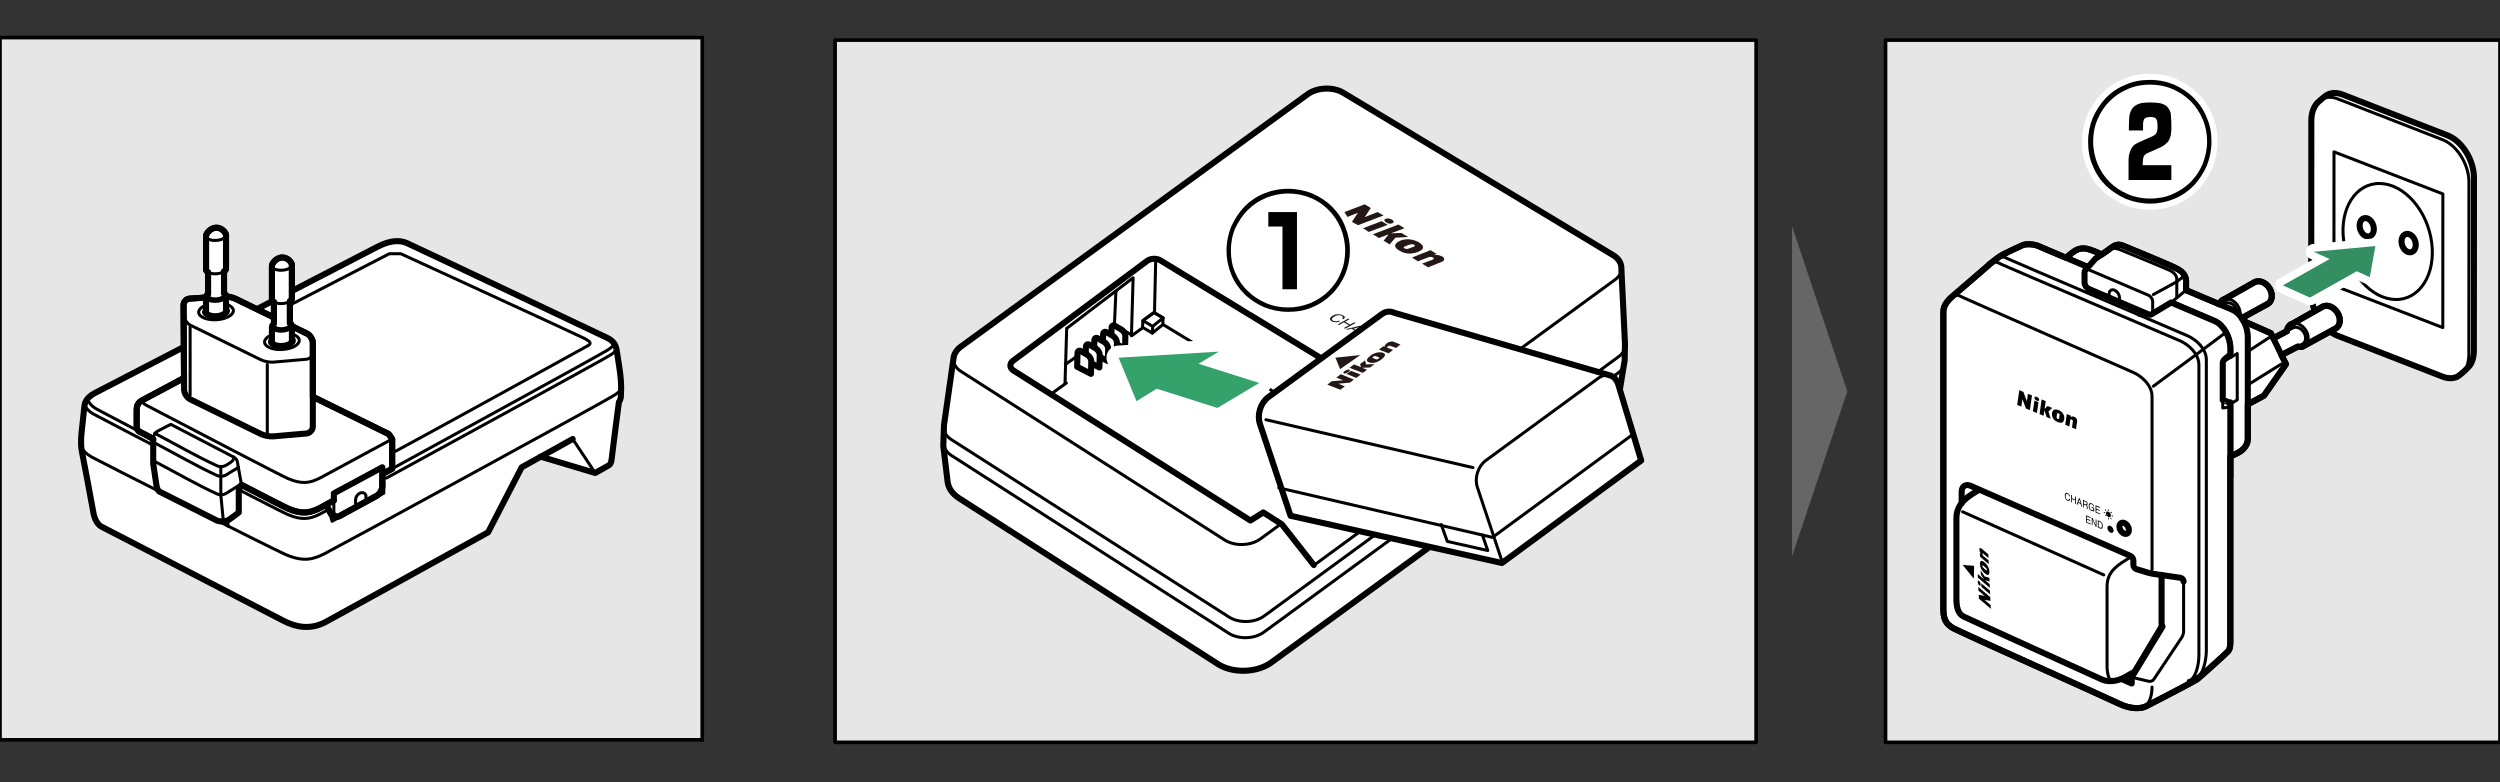 <?xml version="1.0" encoding="utf-8"?>
<!-- Generator: Adobe Illustrator 16.0.3, SVG Export Plug-In . SVG Version: 6.00 Build 0)  -->
<!DOCTYPE svg PUBLIC "-//W3C//DTD SVG 1.1//EN" "http://www.w3.org/Graphics/SVG/1.1/DTD/svg11.dtd">
<svg version="1.1" id="レイヤー_2" xmlns="http://www.w3.org/2000/svg" xmlns:xlink="http://www.w3.org/1999/xlink" x="0px"
	 y="0px" width="741.557px" height="232.1px" viewBox="-99.329 0 741.557 232.1" enable-background="new -99.329 0 741.557 232.1"
	 xml:space="preserve">
<rect x="-99.329" y="0" width="741.557" height="232.1" fill="#333333" stroke="none"/>
<g id="レイヤー_11">
	<g id="Gray-back_2_">
	</g>
	<g id="Line_1_">
	</g>
	<g id="Frame_2_">
	</g>
	<g id="arrow_1_">
		<polygon fill="#666666" points="432.228,67.1 448.629,116.1 432.228,165 		"/>
	</g>
</g>
<g id="レイヤー_10">
	<g id="Gray-back_1_">
	</g>
	<g id="Line">
	</g>
	<g id="Frame_1_">
	</g>
	<g>
		<rect x="148.379" y="11.9" fill="#E6E6E6" width="273.201" height="208.301"/>
		
			<rect x="148.379" y="11.9" fill="none" stroke="#000000" stroke-width="1.08" stroke-linecap="round" stroke-linejoin="round" width="273.201" height="208.301"/>
		<path fill="#FFFFFF" d="M371.78,123.3l-13.201,9.7c0,0,0,4.5-0.799,5.1l-80,58.4c-4.301,3.1-11.401,3.3-15.8,0.5l-76.801-49.2
			c-2-1.3-3.1-2.9-3.399-4.7l-1.3-10.8l0.199-6.2l2.9-20.3c0.2-1,0.9-2.1,2-2.9L288.479,28c2.801-2.101,7.6-2.3,10.6-0.5
			l80.101,48.2c1.5,0.899,2.301,2.199,2.4,3.399l1.1,22.9l-0.1,4.899l-1.9,11.601c-0.199,1.7-1.199,3.3-3,4.7l-1.301,1
			c0,0-0.299,0-1.699-0.301L371.78,123.3"/>
		<path fill="none" stroke="#000000" stroke-width="1.8" stroke-linecap="round" stroke-linejoin="round" d="M371.78,123.3
			l-13.201,9.7c0,0,0,4.5-0.799,5.1l-80,58.4c-4.301,3.1-11.401,3.3-15.8,0.5l-76.801-49.2c-2-1.3-3.1-2.9-3.399-4.7l-1.3-10.8
			l0.199-6.2l2.9-20.3c0.2-1,0.9-2.1,2-2.9L288.479,28c2.801-2.101,7.6-2.3,10.6-0.5l80.101,48.2c1.5,0.899,2.301,2.199,2.4,3.399
			l1.1,22.9l-0.1,4.899l-1.9,11.601c-0.199,1.7-1.199,3.3-3,4.7l-1.301,1c0,0-0.299,0-1.699-0.301L371.78,123.3z"/>
		<path fill="none" stroke="#000000" stroke-width="0.9" stroke-linecap="round" stroke-linejoin="round" d="M319.28,127.1
			L379.679,83c1.4-1,2.1-2.4,2-3.601"/>
		
			<line fill="none" stroke="#000000" stroke-width="0.9" stroke-linecap="round" stroke-linejoin="round" x1="311.678" y1="152.1" x2="290.38" y2="167.7"/>
		<path fill="none" stroke="#000000" stroke-width="0.9" stroke-linecap="round" stroke-linejoin="round" d="M183.579,105.9
			c-0.3,1.601,0.4,3.2,2.2,4.301l78.2,50c3,1.899,7.699,1.699,10.5-0.301l6-4.399"/>
		<path fill="none" stroke="#000000" stroke-width="1.8" stroke-linecap="round" stroke-linejoin="round" d="M302.579,145.4l10.9-22
			l3.9-2l-72.4-44.1c-1.2-0.8-3.101-0.7-4.2,0.2L201.179,107c-1.1,0.8-1.1,2.1,0.101,2.899l70.3,44.5l3.8-2.399l5.5,3.5l9.5,12.1"/>
		
			<line fill="none" stroke="#000000" stroke-width="0.9" stroke-linecap="round" stroke-linejoin="round" x1="216.98" y1="113.6" x2="212.28" y2="117"/>
		
			<line fill="none" stroke="#000000" stroke-width="0.9" stroke-linecap="round" stroke-linejoin="round" x1="232.379" y1="97" x2="216.679" y2="108.1"/>
		<polyline fill="none" stroke="#000000" stroke-width="0.9" stroke-linecap="round" stroke-linejoin="round" points="308.28,134.3 
			243.079,94.7 236.48,99.5 		"/>
		
			<line fill="none" stroke="#000000" stroke-width="0.9" stroke-linecap="round" stroke-linejoin="round" x1="236.379" y1="99.4" x2="232.379" y2="97"/>
		<polyline fill="none" stroke="#000000" stroke-width="0.9" stroke-linecap="round" stroke-linejoin="round" points="313.88,123.7 
			319.38,127.3 311.678,151.4 		"/>
		<path fill="none" stroke="#000000" stroke-width="0.9" stroke-linecap="round" stroke-linejoin="round" d="M371.78,123.3
			l4.499-3.3c0,0,0.5,1.2,0.4,1.899c-0.1,0.7,0.6,2.4-0.301,2.5"/>
		<path fill="none" stroke="#000000" stroke-width="0.9" stroke-linecap="round" stroke-linejoin="round" d="M382.679,107
			c0.1,1.3-0.6,2.6-2,3.6l-105.101,76.9c-2.799,2.1-7.599,2.2-10.5,0.3l-82.2-52.7c-1.5-1-2.2-2.2-2.3-3.5"/>
		<path fill="none" stroke="#000000" stroke-width="0.9" stroke-linecap="round" stroke-linejoin="round" d="M382.779,102.2
			c0.1,1.3-0.6,2.6-2,3.6l-105.101,76.9c-2.799,2.1-7.599,2.199-10.5,0.3l-82.3-52.601c-1.3-0.8-2.1-2-2.2-3.1"/>
		<path fill="none" stroke="#000000" stroke-width="0.9" stroke-linecap="round" stroke-linejoin="round" d="M311.579,151.4
			c0,0-6.9-3.8-7.799-4.399c-0.9-0.601-1.201-1.7-0.9-2.4"/>
		<path fill="none" stroke="#000000" stroke-width="0.9" stroke-linecap="round" stroke-linejoin="round" d="M323.88,112.6
			c0,1.101-1.4,1.9-3.1,1.8c-1.701,0-3-0.899-3-2c0-1.1,1.398-1.899,3.1-1.8C322.579,110.7,323.88,111.6,323.88,112.6z"/>
		
			<line fill="none" stroke="#000000" stroke-width="0.9" stroke-linecap="round" stroke-linejoin="round" x1="243.079" y1="94.7" x2="243.48" y2="77"/>
		<polyline fill="none" stroke="#000000" stroke-width="0.9" stroke-linecap="round" stroke-linejoin="round" points="236.28,99.6 
			236.78,82.4 217.079,97.4 216.579,113.7 		"/>
		
			<line fill="none" stroke="#000000" stroke-width="0.9" stroke-linecap="round" stroke-linejoin="round" x1="231.179" y1="97.6" x2="231.679" y2="86.4"/>
		<path fill="#FFFFFF" d="M230.28,101.3l0.1-4c0-0.7,0.5-1,1.101-0.6l1.899,1.1c0.601,0.4,1.101,1.2,1.101,1.9l-0.101,3.699
			L230.28,101.3"/>
		<path fill="none" stroke="#000000" stroke-width="1.8" stroke-linecap="round" stroke-linejoin="round" d="M230.28,101.3l0.1-4
			c0-0.7,0.5-1,1.101-0.6l1.899,1.1c0.601,0.4,1.101,1.2,1.101,1.9l-0.101,3.699L230.28,101.3z"/>
		<path fill="#FFFFFF" d="M227.78,103.2l0.1-4c0-0.7,0.5-1,1.101-0.601l1.899,1.101c0.601,0.399,1.101,1.199,1.101,1.899l-0.101,3.7
			L227.78,103.2"/>
		<path fill="none" stroke="#000000" stroke-width="1.8" stroke-linecap="round" stroke-linejoin="round" d="M227.78,103.2l0.1-4
			c0-0.7,0.5-1,1.101-0.601l1.899,1.101c0.601,0.399,1.101,1.199,1.101,1.899l-0.101,3.7L227.78,103.2z"/>
		<path fill="#FFFFFF" d="M225.179,105l0.101-4c0-0.7,0.5-1,1.1-0.601l1.9,1.101c0.6,0.399,1.1,1.2,1.1,1.899l-0.1,3.7L225.179,105"
			/>
		<path fill="none" stroke="#000000" stroke-width="1.8" stroke-linecap="round" stroke-linejoin="round" d="M225.179,105l0.101-4
			c0-0.7,0.5-1,1.1-0.601l1.9,1.101c0.6,0.399,1.1,1.2,1.1,1.899l-0.1,3.7L225.179,105z"/>
		<path fill="#FFFFFF" d="M222.679,106.9l0.101-4c0-0.699,0.5-1,1.1-0.6l1.9,1.1c0.6,0.4,1.1,1.2,1.1,1.9l-0.1,3.7L222.679,106.9"/>
		<path fill="none" stroke="#000000" stroke-width="1.8" stroke-linecap="round" stroke-linejoin="round" d="M222.679,106.9l0.101-4
			c0-0.699,0.5-1,1.1-0.6l1.9,1.1c0.6,0.4,1.1,1.2,1.1,1.9l-0.1,3.7L222.679,106.9z"/>
		<path fill="#FFFFFF" d="M220.179,108.8l0.101-4c0-0.7,0.5-1,1.1-0.6l1.9,1.1c0.6,0.4,1.1,1.2,1.1,1.9l-0.1,3.699L220.179,108.8"/>
		<path fill="none" stroke="#000000" stroke-width="1.8" stroke-linecap="round" stroke-linejoin="round" d="M220.179,108.8l0.101-4
			c0-0.7,0.5-1,1.1-0.6l1.9,1.1c0.6,0.4,1.1,1.2,1.1,1.9l-0.1,3.699L220.179,108.8z"/>
		<polyline fill="#231815" points="318.38,70.3 316.38,69.1 313.28,69.2 317.28,67.7 315.479,66.6 307.88,69.5 309.678,70.6 
			312.579,69.5 311.079,71.4 312.88,72.5 314.579,70.5 318.38,70.3 		"/>
		<path fill="#231815" d="M309.28,62.9l-3.801,1.5l1.801-2.699l-1.801-1.101l-7.6,2.9l1.799,1.1c1.201-0.5,2.5-1,3.801-1.5
			l-1.801,2.7l1.801,1l7.6-2.9L309.28,62.9"/>
		<polyline fill="#231815" points="304.979,67.7 306.678,68.8 312.28,66.7 310.479,65.6 304.979,67.7 		"/>
		<path fill="#231815" d="M311.88,66c0.799,0.5,1.6,0.399,2,0.1c0.199-0.1,0.4-0.5-0.4-1c-0.699-0.399-1.6-0.399-2-0.1
			C311.38,65.1,310.979,65.4,311.88,66"/>
		<path fill="#231815" d="M321.579,71.9c-2.799-1.6-5.1-0.699-5.6-0.5c-1.1,0.5-2,1.301-1.1,2.301c0.6,0.6,2,1.399,3.5,1.5
			c1.4,0.1,2.799-0.301,3.699-0.9C323.079,73.8,323.079,72.8,321.579,71.9 M320.178,73.1c-0.699,0.3-1.5,0.601-1.898,0.7
			c-0.301,0.1-0.701,0-1-0.1c-0.301-0.2-0.301-0.4-0.102-0.5c0.4-0.2,1.602-0.7,1.9-0.7c0.5-0.101,0.9,0,1.1,0.1
			C320.479,72.8,320.38,73,320.178,73.1"/>
		<path fill="#231815" d="M328.88,76.4c-0.6-0.6-1.9-0.899-2.9-0.8c0.199-0.1,0.5-0.2,0.801-0.3l-1.801-1.1l-5.5,2.199l1.801,1.101
			l3.1-1.2c0.6-0.2,1.199-0.1,1.5,0.2c0.1,0.1,0.199,0.3-0.201,0.5l-3.199,1.2l1.801,1.1l4.199-1.7
			C329.38,77.1,328.979,76.6,328.88,76.4"/>
		<path fill="#231815" d="M299.579,94.1c0,0.2-0.199,0.4-0.4,0.601l-0.398-0.2c0.199-0.101,0.199-0.3,0.199-0.4
			c0-0.1-0.1-0.3-0.301-0.399c-0.299-0.2-0.6-0.2-1-0.2c-0.398,0-0.799,0.1-1.199,0.399c-0.4,0.2-0.6,0.4-0.699,0.601
			c-0.102,0.2,0,0.399,0.299,0.6c0.301,0.2,0.6,0.2,1,0.2c0.201,0,0.4-0.1,0.701-0.2l0.398,0.2c-0.398,0.2-0.799,0.3-1.199,0.3
			c-0.5,0-0.9-0.1-1.301-0.3c-0.299-0.2-0.5-0.4-0.5-0.7s0.301-0.7,0.9-1c0.5-0.3,1-0.399,1.5-0.399c0.6,0,1,0.1,1.4,0.3
			S299.579,93.9,299.579,94.1"/>
		<polyline fill="#231815" points="300.579,94.5 300.979,94.7 299.678,95.4 301.079,96.3 302.38,95.6 302.78,95.8 299.678,97.5 
			299.28,97.3 300.78,96.5 299.28,95.6 297.88,96.4 297.479,96.2 300.579,94.5 		"/>
		<path fill="#231815" d="M304.178,96.6l0.4,0.3L302.38,99.2l-0.4-0.301l0.699-0.699l-1.1-0.7l-1.199,0.3l-0.4-0.2L304.178,96.6
			 M302.979,98l1-1l-1.801,0.5L302.979,98z"/>
		<path fill="#231815" d="M305.979,97.7l1.199,0.8c0.201,0.1,0.301,0.2,0.4,0.399c0.1,0.2,0,0.4-0.4,0.601
			c-0.199,0.1-0.398,0.2-0.6,0.2c-0.199,0-0.4,0-0.6,0c0.1,0.1,0.1,0.199,0,0.3c0,0.1-0.1,0.2-0.301,0.3l-0.398,0.2
			c-0.102,0.1-0.201,0.1-0.201,0.2c-0.1,0.1-0.1,0.1-0.1,0.199h-0.1l-0.5-0.3c0,0,0,0,0.1-0.1c0,0,0.1-0.101,0.199-0.101l0.5-0.3
			c0.201-0.1,0.301-0.2,0.201-0.3c0-0.1-0.1-0.1-0.301-0.2l-0.799-0.5l-1.301,0.7l-0.4-0.2L305.979,97.7 M305.78,99.3
			c0.199,0.1,0.299,0.2,0.5,0.2c0.199,0,0.398,0,0.6-0.101c0.199-0.1,0.299-0.199,0.299-0.399c0-0.101-0.1-0.101-0.199-0.2l-0.9-0.5
			l-1.1,0.6L305.78,99.3z"/>
		<path fill="#231815" d="M310.479,100.6c0.1,0.3,0,0.5-0.301,0.8l-0.398-0.199c0.199-0.101,0.299-0.301,0.199-0.4
			c0-0.1-0.199-0.3-0.4-0.4c-0.299-0.199-0.6-0.199-1-0.199s-0.799,0.1-1.199,0.399c-0.4,0.2-0.6,0.4-0.701,0.601
			c-0.1,0.199,0,0.399,0.301,0.6c0.199,0.2,0.5,0.2,0.9,0.2c0.299,0,0.699-0.101,1.1-0.3l-0.9-0.5l0.4-0.2l1.199,0.7l-1.699,0.899
			l-0.199-0.1l0.299-0.3c-0.299,0-0.5,0-0.699,0c-0.301,0-0.5-0.101-0.801-0.301c-0.299-0.199-0.5-0.399-0.5-0.699
			c0.1-0.301,0.301-0.601,0.9-0.9c0.5-0.3,1.1-0.4,1.6-0.4s1,0.101,1.4,0.301C310.28,100.2,310.38,100.4,310.479,100.6"/>
		<polyline fill="#231815" points="311.78,101.2 313.78,102.5 313.38,102.7 311.78,101.7 310.78,102.2 312.28,103.1 311.979,103.3 
			310.38,102.4 309.38,103 310.979,104 310.678,104.2 308.579,102.9 311.78,101.2 		"/>
		<polyline fill="#231815" points="301.28,101.9 303.28,103.1 302.88,103.3 301.28,102.3 300.28,102.8 301.88,103.7 301.479,103.9 
			299.979,103 298.88,103.6 300.579,104.6 300.178,104.8 298.178,103.6 301.28,101.9 		"/>
		<polyline fill="#231815" points="303.78,103.4 304.28,103.7 303.079,105.9 305.678,104.5 305.979,104.7 302.88,106.4 
			302.38,106.2 303.579,104 300.979,105.3 300.678,105.1 303.78,103.4 		"/>
		<path fill="#231815" d="M306.579,105.1l1.1,0.7c0.4,0.2,0.5,0.5,0.4,0.8s-0.4,0.5-0.799,0.7c-0.301,0.2-0.701,0.3-1.102,0.4
			c-0.699,0.1-1.199,0.1-1.699-0.2l-1.1-0.7L306.579,105.1 M304.88,107.2c0.1,0.1,0.199,0.1,0.4,0.199
			c0.199,0.101,0.398,0.101,0.699,0c0.199,0,0.4-0.1,0.6-0.199c0.1-0.101,0.301-0.101,0.4-0.2c0.4-0.2,0.6-0.4,0.699-0.601
			c0.102-0.199,0-0.399-0.299-0.6l-0.6-0.4l-2.4,1.301L304.88,107.2z"/>
		<polyline fill="#231815" points="317.78,104.9 317.38,104.7 318.079,104.3 318.479,104.6 317.78,104.9 		"/>
		<polyline fill="#231815" points="316.38,104.4 315.78,104.4 315.88,103.9 316.38,103.9 316.38,104.4 		"/>
		<polyline fill="#231815" points="314.78,104.6 314.38,104.8 313.78,104.5 314.178,104.2 314.78,104.6 		"/>
		<polyline fill="#231815" points="313.88,105.4 313.88,105.7 312.979,105.7 312.979,105.4 313.88,105.4 		"/>
		<polyline fill="#231815" points="314.28,106.4 314.678,106.6 314.079,106.9 313.678,106.7 314.28,106.4 		"/>
		<polyline fill="#231815" points="315.78,106.9 316.28,106.9 316.28,107.4 315.78,107.4 315.78,106.9 		"/>
		<polyline fill="#231815" points="317.38,106.7 317.78,106.4 318.38,106.8 317.979,107 317.38,106.7 		"/>
		<polyline fill="#231815" points="318.178,105.9 318.28,105.5 319.079,105.6 319.079,105.9 318.178,105.9 		"/>
		<path fill="#231815" d="M317.178,106.3c-0.6,0.3-1.699,0.3-2.299-0.1c-0.6-0.4-0.6-1,0-1.301c0.6-0.3,1.699-0.3,2.299,0.101
			C317.88,105.4,317.88,106,317.178,106.3"/>
		<path fill="#231815" d="M312.28,110.3c-0.801,0.4-2.102,0.4-2.9-0.1c-0.801-0.5-0.801-1.2,0-1.601
			c0.799-0.399,2.1-0.399,2.9,0.101C313.079,109.2,313.079,109.9,312.28,110.3"/>
		<polyline fill="#FFFFFF" points="245.679,94.3 242.98,92.7 239.679,95.1 239.579,97.1 242.48,98.8 245.579,96.3 245.679,94.3 		
			"/>
		<polygon fill="none" stroke="#000000" stroke-width="0.9" stroke-linecap="round" stroke-linejoin="round" points="245.679,94.3 
			242.98,92.7 239.679,95.1 239.579,97.1 242.48,98.8 245.579,96.3 		"/>
		<polygon fill="none" stroke="#000000" stroke-width="0.9" stroke-linecap="round" stroke-linejoin="round" points="239.679,95.1 
			242.98,92.7 245.679,94.3 242.579,96.8 		"/>
		
			<line fill="none" stroke="#000000" stroke-width="0.9" stroke-linecap="round" stroke-linejoin="round" x1="242.579" y1="96.8" x2="242.48" y2="98.8"/>
		<path fill="#FFFFFF" d="M295.579,77.1c0,2.2-0.4,4.2-1.199,6.101c-0.801,1.899-1.9,3.6-3.301,5c-1.4,1.399-3.1,2.5-5,3.3
			s-3.9,1.2-6.1,1.2s-4.199-0.4-6.1-1.2s-3.6-1.9-5-3.3c-1.399-1.4-2.5-3.101-3.3-5c-0.8-1.9-1.2-3.9-1.2-6.101
			c0-2.1,0.4-4.2,1.2-6.1c0.8-1.9,1.9-3.601,3.3-5c1.4-1.4,3.1-2.5,5-3.3c1.9-0.801,3.9-1.2,6.1-1.2s4.199,0.399,6.1,1.2
			c1.9,0.8,3.6,1.899,5,3.3c1.4,1.399,2.5,3.1,3.301,5C295.178,72.9,295.579,74.9,295.579,77.1"/>
		<path fill="none" stroke="#FFFFFF" stroke-width="3.6" stroke-linecap="round" stroke-linejoin="round" d="M295.579,77.1
			c0,2.2-0.4,4.2-1.199,6.101c-0.801,1.899-1.9,3.6-3.301,5c-1.4,1.399-3.1,2.5-5,3.3s-3.9,1.2-6.1,1.2s-4.199-0.4-6.1-1.2
			s-3.6-1.9-5-3.3c-1.399-1.4-2.5-3.101-3.3-5c-0.8-1.9-1.2-3.9-1.2-6.101c0-2.1,0.4-4.2,1.2-6.1c0.8-1.9,1.9-3.601,3.3-5
			c1.4-1.4,3.1-2.5,5-3.3c1.9-0.801,3.9-1.2,6.1-1.2s4.199,0.399,6.1,1.2c1.9,0.8,3.6,1.899,5,3.3c1.4,1.399,2.5,3.1,3.301,5
			C295.178,72.9,295.579,74.9,295.579,77.1z"/>
		<g>
			<path fill="#FFFFFF" stroke="#FFFFFF" stroke-width="3.6" d="M301.079,74.3c0,2.5-0.5,4.9-1.4,7.1c-1,2.2-2.299,4.2-3.898,5.801
				c-1.701,1.699-3.602,3-5.801,3.899c-2.199,1-4.6,1.4-7.199,1.4c-2.5,0-4.9-0.5-7.201-1.4c-2.199-1-4.2-2.3-5.799-3.899
				c-1.7-1.7-3-3.601-3.9-5.801c-0.899-2.199-1.399-4.6-1.399-7.1s0.5-4.9,1.399-7.1c1-2.2,2.3-4.2,3.9-5.9c1.7-1.7,3.6-3,5.799-3.9
				C277.78,56.5,280.178,56,282.78,56c2.5,0,4.898,0.5,7.199,1.399c2.199,1,4.199,2.301,5.801,3.9c1.699,1.7,3,3.6,3.898,5.9
				C300.579,69.4,301.079,71.8,301.079,74.3z"/>
			<path d="M301.079,74.3c0,2.5-0.5,4.9-1.4,7.1c-1,2.2-2.299,4.2-3.898,5.801c-1.701,1.699-3.602,3-5.801,3.899
				c-2.199,1-4.6,1.4-7.199,1.4c-2.5,0-4.9-0.5-7.201-1.4c-2.199-1-4.2-2.3-5.799-3.899c-1.7-1.7-3-3.601-3.9-5.801
				c-0.899-2.199-1.399-4.6-1.399-7.1s0.5-4.9,1.399-7.1c1-2.2,2.3-4.2,3.9-5.9c1.7-1.7,3.6-3,5.799-3.9
				C277.78,56.5,280.178,56,282.78,56c2.5,0,4.898,0.5,7.199,1.399c2.199,1,4.199,2.301,5.801,3.9c1.699,1.7,3,3.6,3.898,5.9
				C300.579,69.4,301.079,71.8,301.079,74.3z M299.678,74.3c0-2.4-0.5-4.6-1.299-6.6c-0.9-2.101-2.1-3.9-3.6-5.4s-3.301-2.8-5.4-3.6
				c-2.1-0.9-4.301-1.301-6.6-1.301c-2.4,0-4.602,0.5-6.602,1.301c-2.1,0.899-3.898,2.1-5.399,3.6c-1.5,1.5-2.7,3.3-3.7,5.4
				c-0.9,2.1-1.3,4.3-1.3,6.6s0.399,4.6,1.3,6.6c0.9,2.101,2.1,3.9,3.7,5.4c1.5,1.5,3.299,2.7,5.399,3.6
				c2.102,0.9,4.301,1.301,6.602,1.301c2.299,0,4.6-0.5,6.6-1.301c2.1-0.899,3.9-2.1,5.4-3.6s2.799-3.3,3.6-5.4
				C299.28,78.9,299.678,76.7,299.678,74.3z M281.079,85.7V67.2h-4.199V62.9h8.5v22.9h-4.301V85.7z"/>
		</g>
		<path fill="#FFFFFF" d="M274.38,125.7c-0.9-2.7,0.199-6.2,2.5-7.9l33.5-24.5c1.299-1,2.699-1.1,3.9-0.5l64.099,18.6
			c1,0.301,1.801,1.2,2.301,2.601l6.801,22.6L346.178,167l-62.699-14L274.38,125.7"/>
		<path fill="none" stroke="#000000" stroke-width="1.8" stroke-linecap="round" stroke-linejoin="round" d="M274.38,125.7
			c-0.9-2.7,0.199-6.2,2.5-7.9l33.5-24.5c1.299-1,2.699-1.1,3.9-0.5l64.099,18.6c1,0.301,1.801,1.2,2.301,2.601l6.801,22.6
			L346.178,167l-62.699-14L274.38,125.7z"/>
		<path fill="none" stroke="#000000" stroke-width="0.9" stroke-linecap="round" stroke-linejoin="round" d="M378.279,111.4
			c-1-0.3-2.199-0.1-3.4,0.7l-33.499,24.5c-2.301,1.7-3.4,5.2-2.5,7.9l7.199,21.6"/>
		<polyline fill="none" stroke="#000000" stroke-width="0.9" stroke-linecap="round" stroke-linejoin="round" points="
			384.679,129.1 343.38,159.4 279.979,144.7 		"/>
		<polyline fill="none" stroke="#000000" stroke-width="0.9" stroke-linecap="round" stroke-linejoin="round" points="
			328.178,155.6 329.979,160.6 341.979,163.3 340.38,158.7 		"/>
		
			<line fill="none" stroke="#000000" stroke-width="0.9" stroke-linecap="round" stroke-linejoin="round" x1="337.579" y1="138.7" x2="276.178" y2="124.5"/>
		<polyline fill="#231815" points="296.78,106.1 298.178,109.5 304.178,105.3 296.78,106.1 		"/>
		<polyline fill="#231815" points="306.178,109.7 304.678,109.1 307.079,109 308.38,108 305.88,108.1 305.579,106.9 304.079,108 
			304.38,108.9 302.28,108.1 300.979,109.1 304.88,110.6 306.178,109.7 		"/>
		<path fill="#231815" d="M297.678,113.8l3.4-0.3l1.201-0.9l-3.9-1.6l-1.301,1l2,0.8l-3.4,0.3l-1.299,1l3.9,1.5l1.299-1
			C298.979,114.4,298.38,114.1,297.678,113.8"/>
		<polyline fill="#231815" points="304.28,111.1 301.38,110 300.079,110.9 302.979,112.1 304.28,111.1 		"/>
		<path fill="#231815" d="M299.479,110.1c0.6-0.399,1.1-0.5,1.301-0.5c0.299,0,0.5,0.3-0.102,0.7c-0.699,0.5-1.1,0.5-1.199,0.5
			C299.079,110.7,298.979,110.5,299.479,110.1"/>
		<path fill="#231815" d="M312.38,101.6c-0.701,0.4-1.1,0.9-1,1.3c-0.1,0-0.301-0.1-0.4-0.199l-1.301,1l2.9,1.1l1.301-1l-1.6-0.6
			c-0.301-0.101-0.201-0.4,0.199-0.5c0.1-0.101,0.4-0.2,0.6-0.101l1.701,0.601l1.299-1l-2.199-0.9
			C313.28,101.2,312.579,101.5,312.38,101.6"/>
		<path fill="#231815" d="M309.678,107.1c-1.199,0.7-2.299,0.601-2.898,0.4c-0.201-0.101-1.602-0.5,0.398-2
			c1-0.8,2.301-1.101,3.102-1c0.799,0.1,1.299,0.399,1.199,0.899S310.479,106.7,309.678,107.1 M308.88,106.6
			c0.199,0,0.4,0,0.699-0.2c0.201-0.199,0.301-0.3,0.1-0.399c-0.199-0.101-0.6-0.3-1-0.4c-0.1,0-0.398,0-0.699,0.2
			c-0.1,0.1-0.301,0.3-0.1,0.4C307.979,106.2,308.579,106.5,308.88,106.6z"/>
		<polygon fill="none" stroke="#FFFFFF" stroke-width="7.2" stroke-linecap="round" stroke-linejoin="round" points="262.179,104.3 
			232.48,106.1 237.78,119 243.78,115.3 261.78,121 274.178,113.6 256.179,107.9 		"/>
		<polyline fill="#35A16B" points="262.179,104.3 232.48,106.1 237.78,119 243.78,115.3 261.78,121 274.178,113.6 256.179,107.9 
			262.179,104.3 		"/>
	</g>
	<g id="Plug">
	</g>
</g>
<g>
	<rect x="-99.329" y="11.15" fill="#E6E6E6" width="208.3" height="208.301"/>
	<rect x="-99.329" y="11.15" fill="none" stroke="#000000" stroke-width="1.08" width="208.3" height="208.301"/>
	<g>
		<g>
			<path fill="#FFFFFF" stroke="#000000" stroke-width="1.8" stroke-linecap="round" stroke-linejoin="round" d="M61.088,135.467
				c-1.764,0.979-3.666,2.033-5.678,3.146l-9.966,19.289C23.85,169.847-0.253,183.157-2.753,184.497
				c-4.584,2.451-8.901,1.488-12.421-0.323c-3.519-1.812-52.891-27.352-54.117-27.991c-1.226-0.64-2.082-2.61-2.293-3.89
				c-0.212-1.28-3.182-17.176-3.475-18.497c-0.293-1.325-0.207-3.206-0.207-3.884c0-0.676,0.792-7.437,0.942-9.111
				c0.144-1.674,0.819-2.951,3.167-4.23c2.344-1.279,83.797-43.374,83.797-43.374c3.836-1.982,6.629-2.001,8.707-1.095
				c2.081,0.906,57.424,27.139,59.609,28.205c2.186,1.068,2.56,2.719,2.772,4.426s0.96,5.547,1.118,8.265
				c0.162,2.718,0,3.092,0,4.372c0,1.279-0.586,1.865-0.586,1.865s-1.919,14.556-2.132,16.688c-0.212,2.135-0.748,1.973-1.866,2.667
				c-0.125,0.077-1.208,0.685-3.038,1.701L61.088,135.467z"/>
			
				<line fill="none" stroke="#000000" stroke-width="0.9" stroke-linecap="round" stroke-linejoin="round" x1="70.54" y1="130.223" x2="77.225" y2="140.29"/>
			<path fill="none" stroke="#000000" stroke-width="1.8" stroke-linecap="round" stroke-linejoin="round" d="M61.088,135.467
				c3.986-2.209,7.257-4.021,9.452-5.244"/>
			<path fill="none" stroke="#000000" stroke-width="0.9" stroke-linecap="round" stroke-linejoin="round" d="M-3.321,150.095
				c-0.613,0.332-1.014,0.541-1.169,0.622c-2.772,1.385-5.14,2-9.514,0.086c-3.412-1.492-54.913-28.477-56.62-29.437
				c-1.707-0.96-3.486-2.841-2.009-3.818"/>
			<path fill="none" stroke="#000000" stroke-width="0.9" stroke-linecap="round" stroke-linejoin="round" d="M81.812,100.824
				c0.864,0.832,1.65,1.349-0.801,2.948c-1.74,1.134-42.519,23.517-67.148,36.972"/>
			<path fill="none" stroke="#000000" stroke-width="0.9" stroke-linecap="round" stroke-linejoin="round" d="M-2.415,151.422
				c-1.074,0.58-1.758,0.942-1.977,1.053c-2.832,1.412-5.245,2.043-9.706,0.09c-3.48-1.521-55.72-28.752-57.46-29.73
				c-1.373-0.771-2.787-2.125-2.593-3.151"/>
			<path fill="none" stroke="#000000" stroke-width="0.9" stroke-linecap="round" stroke-linejoin="round" d="M-1.649,151.01
				c-0.275,0.149-0.529,0.283-0.766,0.412"/>
			<path fill="none" stroke="#000000" stroke-width="0.9" stroke-linecap="round" stroke-linejoin="round" d="M-0.821,154.621
				c3.119-1.686,8.611-4.67,15.339-8.336c0,0,0-1.973,0-2.986c0-1.012-0.58-1.633-2.072-2.345c-1.492-0.712-4.267-1.881-5.331-2.397
				c-1.067-0.518-2.063-0.479-2.772,0c-0.711,0.478-1.423,0.689-1.423,0.689l-32.559-16.66l-9.819,5.215l32.78,16.137
				c0,0-0.924,0.713-1.776,1.137c-0.852,0.428-0.711,1.475,0.141,1.77c0.855,0.294,2.847,1.146,3.627,1.785
				c0.78,0.641,1.991,0.853,2.56,1.992C-1.56,151.758-0.821,154.621-0.821,154.621z"/>
			<path fill="none" stroke="#000000" stroke-width="0.9" stroke-linecap="round" stroke-linejoin="round" d="M83.487,103.352
				c0.072,0.46-0.314,1.021-1.671,1.907c-1.746,1.14-41.634,22.979-66.556,36.563"/>
			<path fill="none" stroke="#000000" stroke-width="0.9" stroke-linecap="round" stroke-linejoin="round" d="M84.919,115.069
				c0,0.527-0.508,1.17-1.994,2.142c-2.975,1.94-82.768,45.419-86.132,47.103c-3.367,1.681-6.24,2.431-11.547,0.107
				c-4.142-1.814-55.346-27.703-57.416-28.869c-1.459-0.822-2.957-2.194-3.095-3.349"/>
			<path fill="none" stroke="#000000" stroke-width="0.9" stroke-linecap="round" stroke-linejoin="round" d="M-31.744,154.114
				c-4.437-2.225-8.208-4.123-12.863-6.471v-9.065"/>
			<path fill="none" stroke="#000000" stroke-width="0.9" stroke-linecap="round" stroke-linejoin="round" d="M-47.212,147.705
				l1.047-7.938c0.215-1.041,1.166-1.502,2.117-1.023l10.307,5.193c0.951,0.479,1.773,1.74,1.827,2.805l0.209,9.303"/>
			<path fill="none" stroke="#000000" stroke-width="0.9" stroke-linecap="round" stroke-linejoin="round" d="M16.141,75.266h3.415
				c0,0,53.028,24.348,54.416,25.096c1.384,0.747,2.452,1.384,1.172,2.131c-1.28,0.748-55.555,30.604-56.942,31.244
				c-1.385,0.64-2.984,1.279-4.799,0.535c-1.812-0.748-53.705-26.801-54.488-27.228c-0.784-0.428-0.921-1.517,0-2.108
				C-40.161,104.344,16.141,75.266,16.141,75.266z"/>
		</g>
		<g>
			<path fill="#FFFFFF" stroke="#000000" stroke-width="1.8" stroke-linecap="round" stroke-linejoin="round" d="M-58.786,121.582
				c0,1.491,0,3.199,0,4.583c0,1.388,0.532,1.815,1.346,2.144c0.727,0.299,1.408,0.739,2.135,1.119
				c16,8.381,39.056,20.395,41.302,21.375c4.374,1.914,6.742,1.299,9.514-0.086c0.156-0.081,0.556-0.29,1.169-0.622l20.317-11.063
				v-8.809l-1.035-1.477l-45.425-22.307c-1.387-0.64-3.307-0.855-4.799,0c-1.492,0.853-21.753,11.73-22.82,12.263
				C-58.147,119.235-58.786,120.086-58.786,121.582z"/>
			<path fill="#FFFFFF" stroke="#000000" stroke-width="1.8" stroke-linecap="round" stroke-linejoin="round" d="M-0.301,148.453
				v-2.107l14.371-7.744v5.621c0,1.064-0.766,2.35-1.699,2.857l-10.973,5.98c-0.544,0.297-1.032,0.267-1.343-0.021l-1.259-0.644
				c0,0-0.586-1.273-0.828-1.65s-0.532-1.061-0.532-1.061L-0.301,148.453z"/>
			<path fill="none" stroke="#000000" stroke-width="0.9" stroke-linecap="round" stroke-linejoin="round" d="M0.055,153.04
				c-0.224-0.206-0.356-0.544-0.356-0.989v-3.598"/>
			<path fill="none" stroke="#000000" stroke-width="0.9" stroke-linecap="round" stroke-linejoin="round" d="M16.997,130.223
				l-20.317,10.979c-0.613,0.329-1.014,0.541-1.169,0.619c-2.772,1.388-5.14,2.003-9.514,0.089
				c-2.246-0.982-26.022-13.386-42.028-21.755c-0.727-0.38-1.555-1.181-0.458-1.761"/>
			<g>
				<path fill="#FFFFFF" stroke="#000000" stroke-width="0.9" stroke-linecap="round" stroke-linejoin="round" d="M-30.142,135.516
					c-5.773-2.994-12.364-6.432-18.526-9.652c0,0-3.154,1.584-4.006,2.081c-0.853,0.496-1.208,1.528-1.208,2.811s0,6.784,0,6.784
					s0.855,5.547,0.924,6.187c0.072,0.64,0.41,1.824,0.888,2.063c0.481,0.242,16.152,8.139,17.061,8.6
					c0.912,0.457,2.808,0.305,3.663-0.275c0.853-0.577,2.844-2.102,2.844-2.102v-6.764l0.808-1.424c0,0-0.808-4.434-1.02-5.645
					C-28.931,136.971-28.778,136.224-30.142,135.516z"/>
				<path fill="none" stroke="#000000" stroke-width="0.9" stroke-linecap="round" stroke-linejoin="round" d="M-53.425,128.528
					c6.159,3.221,12.603,6.964,18.523,9.652c0.78,0.355,1.922,0.355,3.059-0.428s0.921-0.535,1.42-1.014
					c0.499-0.476,0.598-1.056,0.281-1.223"/>
				<path fill="none" stroke="#000000" stroke-width="0.9" stroke-linecap="round" stroke-linejoin="round" d="M-53.425,131.405
					c6.159,3.217,12.603,6.961,18.523,9.651c0.78,0.353,1.922,0.353,3.059-0.431c1.136-0.78,2.703-1.546,3.202-2.023"/>
				<path fill="none" stroke="#000000" stroke-width="0.9" stroke-linecap="round" stroke-linejoin="round" d="M-53.425,136.881
					c6.159,3.218,12.603,6.965,18.523,9.652c0.78,0.355,1.922,0.355,3.059-0.428s3.188-1.898,3.684-2.377"/>
				<polyline fill="none" stroke="#000000" stroke-width="0.9" stroke-linecap="round" stroke-linejoin="round" points="
					-33.123,154.114 -33.834,146.761 -33.834,141.283 -33.834,138.406 				"/>
			</g>
			<g>
				<path fill="#FFFFFF" stroke="#000000" stroke-width="1.8" stroke-linecap="round" stroke-linejoin="round" d="M-6.538,126.483
					c0,1.064-0.867,2.009-1.925,2.102l-9.784,0.85c-1.062,0.092-2.709-0.215-3.666-0.686l-20.958-10.285
					c-0.954-0.467-1.785-1.719-1.848-2.781l-0.167-25.051c-0.063-1.061,0.756-1.988,1.821-2.06l9.93-0.664
					c1.061-0.071,2.712,0.251,3.668,0.718l21.191,10.318c0.954,0.467,1.737,1.717,1.737,2.781v0.625V126.483z"/>
				<path fill="none" stroke="#000000" stroke-width="0.9" stroke-linecap="round" stroke-linejoin="round" d="M-44.885,90.631
					l0.167,3.035c0.063,1.062,0.894,2.314,1.848,2.781l20.958,10.285c0.957,0.47,2.604,0.777,3.666,0.686l9.784-0.85
					c1.058-0.093,1.925-1.035,1.925-2.102v-2.117"/>
				
					<line fill="none" stroke="#000000" stroke-width="0.9" stroke-linecap="round" stroke-linejoin="round" x1="-20.044" y1="108.109" x2="-20.044" y2="128.528"/>
				
					<line fill="none" stroke="#000000" stroke-width="0.9" stroke-linecap="round" stroke-linejoin="round" x1="-42.936" y1="96.806" x2="-42.936" y2="117.225"/>
			</g>
			<path fill="none" stroke="#000000" stroke-width="0.9" stroke-linecap="round" stroke-linejoin="round" d="M-12.004,101.049
				c0,0.98-1.659,1.845-3.705,1.938c-2.045,0.093-3.702-0.628-3.702-1.609c0-0.98,1.657-1.848,3.702-1.938
				C-13.663,99.348-12.004,100.069-12.004,101.049z"/>
			<path fill="none" stroke="#000000" stroke-width="0.9" stroke-linecap="round" stroke-linejoin="round" d="M-10.56,100.983
				c0,1.363-2.305,2.566-5.149,2.694c-2.843,0.129-5.146-0.873-5.146-2.233c0-1.363,2.303-2.568,5.146-2.697
				C-12.865,98.621-10.56,99.619-10.56,100.983z"/>
			<g>
				<path fill="#FFFFFF" stroke="#000000" stroke-width="1.8" stroke-linecap="round" stroke-linejoin="round" d="M-12.745,88.5
					v-9.892c0-0.786-1.325-2.314-2.963-2.239c-1.635,0.071-2.96,1.716-2.96,2.502v9.892c0,0.317,0.224,0.598,0.592,0.819v6.485
					c-0.368,0.254-0.592,0.554-0.592,0.87v4.407c0,0.786,1.325,1.36,2.96,1.286c1.639-0.072,2.963-0.766,2.963-1.549v-4.408
					c0-0.316-0.225-0.598-0.592-0.816v-6.488C-12.97,89.115-12.745,88.817-12.745,88.5z"/>
				<path fill="none" stroke="#000000" stroke-width="0.9" stroke-linecap="round" stroke-linejoin="round" d="M-18.669,96.938
					c0,0.786,1.325,1.36,2.96,1.289c1.639-0.075,2.963-0.77,2.963-1.553"/>
				<path fill="none" stroke="#000000" stroke-width="0.9" stroke-linecap="round" stroke-linejoin="round" d="M-18.669,78.871
					c0-0.786,1.325-2.431,2.96-2.502c1.639-0.075,2.963,1.453,2.963,2.239V88.5c0,0.783-1.325,1.477-2.963,1.549
					c-1.635,0.074-2.96-0.503-2.96-1.286V78.871z"/>
				<path fill="none" stroke="#000000" stroke-width="0.9" stroke-linecap="round" stroke-linejoin="round" d="M-17.664,79.891
					c0.521,0.195,1.205,0.299,1.956,0.267c1.074-0.048,2.009-0.362,2.53-0.792"/>
				<path fill="none" stroke="#000000" stroke-width="0.9" stroke-linecap="round" stroke-linejoin="round" d="M-13.338,89.369
					v6.893c0,0.625-1.062,1.182-2.371,1.238c-1.31,0.059-2.368-0.401-2.368-1.029v-6.889"/>
			</g>
			<path fill="none" stroke="#000000" stroke-width="0.9" stroke-linecap="round" stroke-linejoin="round" d="M-31.547,92.216
				c0,0.978-1.659,1.845-3.702,1.938c-2.048,0.089-3.705-0.629-3.705-1.609s1.656-1.848,3.705-1.94
				C-33.206,90.515-31.547,91.233-31.547,92.216z"/>
			<path fill="none" stroke="#000000" stroke-width="0.9" stroke-linecap="round" stroke-linejoin="round" d="M-30.103,92.151
				c0,1.363-2.305,2.565-5.146,2.693c-2.846,0.126-5.149-0.873-5.149-2.232c0-1.367,2.303-2.572,5.149-2.697
				C-32.408,89.785-30.103,90.787-30.103,92.151z"/>
			<g>
				<path fill="#FFFFFF" stroke="#000000" stroke-width="1.8" stroke-linecap="round" stroke-linejoin="round" d="M-32.288,79.667
					v-9.895c0-0.783-1.325-2.312-2.96-2.239c-1.639,0.074-2.963,1.719-2.963,2.502v9.895c0,0.317,0.224,0.598,0.592,0.816v6.485
					c-0.368,0.255-0.592,0.554-0.592,0.873v4.407c0,0.783,1.324,1.357,2.963,1.286c1.636-0.075,2.96-0.766,2.96-1.549v-4.407
					c0-0.32-0.225-0.598-0.592-0.819v-6.489C-32.513,80.283-32.288,79.981-32.288,79.667z"/>
				<path fill="none" stroke="#000000" stroke-width="0.9" stroke-linecap="round" stroke-linejoin="round" d="M-38.212,88.105
					c0,0.784,1.324,1.36,2.963,1.286c1.636-0.072,2.96-0.766,2.96-1.549"/>
				<path fill="none" stroke="#000000" stroke-width="0.9" stroke-linecap="round" stroke-linejoin="round" d="M-38.212,70.035
					c0-0.783,1.324-2.428,2.963-2.502c1.636-0.072,2.96,1.456,2.96,2.239v9.895c0,0.78-1.325,1.474-2.96,1.549
					c-1.639,0.071-2.963-0.503-2.963-1.286V70.035z"/>
				<path fill="none" stroke="#000000" stroke-width="0.9" stroke-linecap="round" stroke-linejoin="round" d="M-37.207,71.055
					c0.521,0.198,1.205,0.303,1.958,0.267c1.07-0.048,2.009-0.358,2.53-0.789"/>
				<path fill="none" stroke="#000000" stroke-width="0.9" stroke-linecap="round" stroke-linejoin="round" d="M-32.881,80.533
					v6.893c0,0.628-1.059,1.182-2.368,1.241c-1.31,0.057-2.371-0.403-2.371-1.028v-6.893"/>
				<path fill="none" stroke="#000000" stroke-width="1.8" stroke-linecap="round" stroke-linejoin="round" d="M16.997,130.223
					l-1.035-1.477l-22.5-11.049V102.35v-0.625c0-1.064-0.783-2.314-1.737-2.781l-4.47-2.174v-0.096c0-0.316-0.225-0.598-0.592-0.816
					v-6.488c0.368-0.254,0.592-0.553,0.592-0.869v-9.892c0-0.786-1.325-2.314-2.963-2.239c-1.635,0.071-2.96,1.716-2.96,2.502v9.892
					c0,0.317,0.224,0.598,0.592,0.819v4.59l-11.389-5.547c-0.729-0.354-1.854-0.625-2.822-0.703v-0.08
					c0-0.32-0.225-0.598-0.592-0.819v-6.489c0.368-0.25,0.592-0.553,0.592-0.866v-9.895c0-0.783-1.325-2.312-2.96-2.239
					c-1.639,0.074-2.963,1.719-2.963,2.502v9.895c0,0.317,0.224,0.598,0.592,0.816v6.485c-0.368,0.255-0.592,0.554-0.592,0.873
					v0.144l-4.853,0.323c-1.064,0.071-1.884,0.999-1.821,2.06l0.144,21.473c-5.732,3.082-11.769,6.314-12.34,6.599
					c-1.064,0.532-1.704,1.384-1.704,2.88c0,1.491,0,3.199,0,4.583c0,1.388,0.532,1.815,1.346,2.144
					c0.727,0.299,1.408,0.739,2.135,1.119c0.481,0.254,0.972,0.508,1.465,0.768c-0.018,0.186-0.042,0.362-0.042,0.56
					c0,1.282,0,6.784,0,6.784s0.855,5.547,0.924,6.187c0.072,0.64,0.41,1.824,0.888,2.063c0.481,0.242,16.152,8.139,17.061,8.6
					c0.912,0.457,2.808,0.305,3.663-0.275c0.853-0.577,2.844-2.102,2.844-2.102v-6.764l0.808-1.424l0,0
					c7.173,3.714,12.654,6.524,13.691,6.979c4.374,1.914,6.742,1.299,9.514-0.086c0.156-0.081,0.556-0.29,1.169-0.622l3.02-1.642
					l0,0l-2.263,1.232c0,0,0.29,0.684,0.532,1.061s0.828,1.65,0.828,1.65l1.259,0.644c0.311,0.287,0.798,0.317,1.343,0.021
					l10.973-5.98c0.933-0.508,1.699-1.793,1.699-2.857v-3.598l2.927-1.594V130.223z"/>
			</g>
			<path fill="none" stroke="#000000" stroke-width="0.9" stroke-linecap="round" stroke-linejoin="round" d="M9.219,148.662v-1.68
				c-0.158-0.506-0.556-0.844-1.101-0.855c-0.843-0.016-1.707,0.769-1.931,1.746c-0.042,0.188-0.06,0.371-0.051,0.544v1.636"/>
		</g>
	</g>
</g>
<g>
	
		<rect x="459.963" y="11.9" fill="#E6E6E6" stroke="#000000" stroke-width="1.08" stroke-linecap="round" stroke-linejoin="round" width="182.266" height="208.3"/>
	<g>
		<path fill="#FFFFFF" stroke="#000000" stroke-width="1.8" stroke-linecap="round" stroke-linejoin="round" d="M588.529,30.053
			c0.233-0.202,1.827-1.625,2.489-1.952c1.275-0.642,2.842-0.706,4.534-0.049l31.145,12.13c4.291,1.675,7.807,7.33,7.807,12.568
			l-0.029,51.208c0,1.516-0.296,2.83-0.834,3.892c-0.526,1.064-3.418,3.613-4.192,3.939c-1.229,0.524-2.696,0.542-4.276-0.075
			l-31.137-12.129c-4.297-1.673-7.799-7.327-7.799-12.57l0.026-51.206C586.262,33.221,587.14,31.228,588.529,30.053z"/>
		<path fill="none" stroke="#000000" stroke-width="0.9" stroke-linecap="round" stroke-linejoin="round" d="M632.988,105.226
			c-0.009,5.242-3.52,8.16-7.816,6.488l-31.137-12.129c-4.297-1.673-7.799-7.327-7.799-12.57l0.026-51.206
			c0.005-5.24,3.514-8.161,7.81-6.487l31.137,12.129c4.299,1.674,7.815,7.326,7.807,12.57L632.988,105.226z"/>
		<polygon fill="none" stroke="#000000" stroke-width="0.9" stroke-linecap="round" stroke-linejoin="round" points="625.28,57.525 
			592.989,45.047 592.965,84.693 625.26,97.174 		"/>
		<path fill="none" stroke="#000000" stroke-width="0.9" stroke-linecap="round" stroke-linejoin="round" d="M595.855,71.363
			c1.26,9.499,8.127,17.326,15.342,17.477c7.199,0.149,12.025-7.432,10.761-16.934c-1.253-9.5-8.118-17.325-15.323-17.479
			C599.422,54.281,594.594,61.86,595.855,71.363z"/>
		<path fill="none" stroke="#000000" stroke-width="1.8" stroke-linecap="round" stroke-linejoin="round" d="M613.048,72.072
			c0.2,1.511,1.292,2.758,2.44,2.779c1.147,0.024,1.913-1.179,1.719-2.693c-0.2-1.514-1.298-2.757-2.445-2.785
			C613.613,69.349,612.847,70.556,613.048,72.072z"/>
		<path fill="none" stroke="#000000" stroke-width="1.8" stroke-linecap="round" stroke-linejoin="round" d="M600.621,67.375
			c0.201,1.514,1.292,2.759,2.439,2.783c1.148,0.023,1.916-1.184,1.717-2.695c-0.2-1.514-1.292-2.759-2.439-2.783
			C601.187,64.654,600.421,65.861,600.621,67.375z"/>
	</g>
	<g>
		<g>
			<path fill="#FFFFFF" stroke="#000000" stroke-width="1.8" stroke-linecap="round" stroke-linejoin="round" d="M546.737,97.285
				l12.117-6.294c0.103-1.093,0.663-1.991,1.675-2.265l8.953-5.055c0.137-0.069,0.281-0.123,0.434-0.165
				c1.568-0.421,3.485,0.771,4.279,2.658c0.696,1.655,0.302,3.3-0.858,3.97l-9.931,5.439c-0.435,0.119-0.893,0.088-1.352-0.021
				l-13.188,6.803c-1.163,0.315-2.583-0.568-3.169-1.968C545.111,98.988,545.574,97.6,546.737,97.285z"/>
			<path fill="none" stroke="#000000" stroke-width="0.9" stroke-linecap="round" stroke-linejoin="round" d="M563.495,94.763
				c0.859-0.497,1.149-1.711,0.634-2.939c-0.586-1.398-2.004-2.279-3.166-1.967c-0.114,0.031-0.221,0.072-0.32,0.123l-13.905,7.305
				c-1.163,0.315-1.626,1.703-1.04,3.104c0.586,1.399,2.006,2.283,3.169,1.968L563.495,94.763z"/>
			<path fill="none" stroke="#000000" stroke-width="0.9" stroke-linecap="round" stroke-linejoin="round" d="M563.406,95.574
				c1.57-0.422,2.198-2.301,1.401-4.193c-0.794-1.888-2.709-3.079-4.278-2.654"/>
		</g>
		<g>
			<path fill="#FFFFFF" stroke="#000000" stroke-width="1.8" stroke-linecap="round" stroke-linejoin="round" d="M566.914,104.556
				l12.119-6.295c0.102-1.094,0.664-1.99,1.673-2.266l8.955-5.053c0.134-0.068,0.279-0.124,0.434-0.166
				c1.568-0.422,3.483,0.769,4.277,2.656c0.693,1.656,0.298,3.301-0.858,3.973l-9.928,5.44c-0.434,0.116-0.895,0.084-1.352-0.024
				l-13.191,6.806c-1.162,0.313-2.582-0.569-3.17-1.97C565.287,106.26,565.751,104.871,566.914,104.556z"/>
			<path fill="none" stroke="#000000" stroke-width="0.9" stroke-linecap="round" stroke-linejoin="round" d="M583.674,102.031
				c0.857-0.492,1.149-1.709,0.632-2.938c-0.586-1.397-2.003-2.277-3.166-1.965c-0.112,0.029-0.219,0.071-0.32,0.123l-13.905,7.305
				c-1.163,0.314-1.627,1.703-1.041,3.102c0.588,1.4,2.008,2.283,3.17,1.97L583.674,102.031z"/>
			<path fill="none" stroke="#000000" stroke-width="0.9" stroke-linecap="round" stroke-linejoin="round" d="M583.586,102.846
				c1.567-0.425,2.195-2.302,1.4-4.194c-0.795-1.889-2.709-3.08-4.28-2.656"/>
		</g>
		<g>
			<polyline fill="#FFFFFF" stroke="#000000" stroke-width="1.8" stroke-linecap="round" stroke-linejoin="round" points="
				563.295,122.167 572.213,117.355 578.742,108.029 574.247,98.825 543.71,85.337 			"/>
			
				<line fill="none" stroke="#000000" stroke-width="0.9" stroke-linecap="round" stroke-linejoin="round" x1="577.288" y1="108.029" x2="564.066" y2="116.258"/>
			
				<line fill="none" stroke="#000000" stroke-width="0.9" stroke-linecap="round" stroke-linejoin="round" x1="573.66" y1="100.193" x2="563.61" y2="106.752"/>
		</g>
		<g>
			<path fill="#FFFFFF" stroke="#000000" stroke-width="1.8" stroke-linecap="round" stroke-linejoin="round" d="M560.299,136.249
				c0,0,2.564-1.102,4.035-1.836c1.468-0.734,3.087-2.205,3.087-4.203v-28.919c0-0.627,0-1.046,0-1.234
				c0-3.45-1.988-7.004-4.55-8.155c-1.682-0.755-23.607-9.97-37.988-16.077c-1.946-0.828-2.676-1.259-4.44-1.834
				c-2.631-0.859-4.173,0.225-5.329,1.155c-1.878,1.513-4.408,3.461-4.408,3.461"/>
			
				<line fill="none" stroke="#000000" stroke-width="1.8" stroke-linecap="round" stroke-linejoin="round" x1="562.238" y1="119.343" x2="562.238" y2="141.245"/>
			<polyline fill="none" stroke="#000000" stroke-width="0.9" stroke-linecap="round" stroke-linejoin="round" points="
				561.028,106.742 564.284,104.865 564.284,118.609 562.238,119.857 			"/>
			<path fill="none" stroke="#000000" stroke-width="1.8" stroke-linecap="round" stroke-linejoin="round" d="M513.195,76.336
				c14.334,6.087,42.586,18.09,44.493,18.944c2.562,1.151,4.55,4.705,4.55,8.155c0,0.188,0,0.609,0,1.233v0.932"/>
		</g>
		<g>
			<path fill="#FFFFFF" stroke="#000000" stroke-width="1.8" stroke-linecap="round" stroke-linejoin="round" d="M562.238,120.257
				c0,25.125,0,69.434,0,70.234c0,1.098-0.156,2.092-0.576,2.615c-0.418,0.523-8.68,7.949-9.305,8.42
				c-0.629,0.469-13.702,7.268-15.166,7.996c-1.462,0.732-4.496,0.891-7.944-0.783c-3.452-1.674-46.589-20.988-49.099-22.348
				s-3.033-3.139-3.033-5.803c0-2.666,0-85.959,0-88.087c0-2.129,1.742-3.831,2.948-4.824c1.205-0.992,10.71-9.223,10.71-9.223
				s2.412-2.127,4.045-2.979c1.631-0.85,4.752-2.27,5.673-2.695c0.925-0.426,2.671-0.502,4.493,0.069
				c0,0,50.142,21.282,52.704,22.43c2.562,1.151,4.55,4.705,4.55,8.155c0,0.188,0,0.609,0,1.233c0,0.263-0.385,0.85-0.65,1.063
				c-0.267,0.212-1.598,1.01-1.598,1.915c0,0.904,0,11.065,0,11.065S562.238,119.085,562.238,120.257z"/>
			<path fill="none" stroke="#000000" stroke-width="0.9" stroke-linecap="round" stroke-linejoin="round" d="M539.012,203.802
				c0,2.906-1.066,5.891-3.122,6.102"/>
			<path fill="none" stroke="#000000" stroke-width="0.9" stroke-linecap="round" stroke-linejoin="round" d="M479.211,88.386
				c1.42-1.348,2.482-0.779,3.902-0.07c1.419,0.711,48.096,21.14,50.437,22.203c2.341,1.064,5.463,3.689,5.463,7.095
				c0,1.924,0,28.277,0,51.355"/>
			<path fill="none" stroke="#000000" stroke-width="0.9" stroke-linecap="round" stroke-linejoin="round" d="M490.561,78.525
				c1.421-1.347,2.481-0.777,3.9-0.07c1.419,0.712,50.649,21.637,52.991,22.701c2.34,1.063,5.461,3.689,5.461,7.095
				c0,3.404,0,83.278,0,86.188c0,2.906-1.064,7.258-3.121,7.471"/>
			<path fill="none" stroke="#000000" stroke-width="0.9" stroke-linecap="round" stroke-linejoin="round" d="M492.772,77.019
				c1.419-1.347,2.48-0.781,3.901-0.07c1.418,0.707,50.648,21.635,52.989,22.699c2.34,1.064,5.46,3.689,5.46,7.094
				s0,83.279,0,86.187c0,2.91-0.999,7.645-3.053,7.857"/>
			<path fill="none" stroke="#000000" stroke-width="0.9" stroke-linecap="round" stroke-linejoin="round" d="M559.99,118.712v2.289
				c0,0,2.074,0,2.074-0.906"/>
			<polyline fill="none" stroke="#000000" stroke-width="0.9" stroke-linecap="round" stroke-linejoin="round" points="
				560.472,98.922 554.511,103.39 539.402,114.564 			"/>
			<polyline fill="none" stroke="#000000" stroke-width="0.9" stroke-linecap="round" stroke-linejoin="round" points="
				519.716,86.828 527.448,83.564 540.643,88.955 535.252,93.566 			"/>
			<polyline fill="none" stroke="#000000" stroke-width="0.9" stroke-linecap="round" stroke-linejoin="round" points="
				521.773,87.607 527.448,85.337 539.103,90.099 			"/>
			<path fill="none" stroke="#000000" stroke-width="1.8" stroke-linecap="round" stroke-linejoin="round" d="M529.906,201.374
				c1.672,0.738,2.768,1.225,3.075,1.363v-1.842l9.152-15.041"/>
			<path fill="none" stroke="#000000" stroke-width="1.8" stroke-linecap="round" stroke-linejoin="round" d="M504.978,152.781
				l-17.813-7.814l-1.969-0.865c-1.457-0.639-2.652,0.141-2.652,1.734v3.418"/>
			<path fill="none" stroke="#000000" stroke-width="1.8" stroke-linecap="round" stroke-linejoin="round" d="M548.376,172.491
				c0-0.531-0.433-1.027-0.958-1.104l-7.875-1.143c-0.527-0.076-1.371-0.266-1.877-0.42l-3.264-0.998
				c-0.508-0.154-0.922-0.715-0.922-1.246v-1.332c0-0.533-0.397-1.139-0.887-1.354l-27.615-12.115"/>
			<path fill="none" stroke="#000000" stroke-width="0.9" stroke-linecap="round" stroke-linejoin="round" d="M532.981,200.896
				l5.093,1.195c0.514,0.123,1.178-0.141,1.472-0.584l8.293-12.438c0.293-0.441,0.537-1.236,0.537-1.768v-14.811"/>
			<path fill="none" stroke="#000000" stroke-width="1.8" stroke-linecap="round" stroke-linejoin="round" d="M487.655,145.281
				c-3.123,1.984-6.669,3.83-6.669,8.512s0,21.141,0,23.691c0,2.555,0.424,4.541,2.127,5.393
				c1.701,0.85,38.875,17.732,41.143,18.727c2.271,0.994,5.251,0.143,6.67-0.707c1.418-0.852,2.9-1.631,2.9-1.631l8.022-13.41
				v-15.322"/>
			<path fill="none" stroke="#000000" stroke-width="0.9" stroke-linecap="round" stroke-linejoin="round" d="M532.344,165.425
				c-3.121,1.986-6.67,3.83-6.67,8.512s0,21.141,0,23.693c0,1.703,0.426,4.541,1.846,4.398"/>
			
				<line fill="none" stroke="#000000" stroke-width="0.9" stroke-linecap="round" stroke-linejoin="round" x1="524.681" y1="170.532" x2="482.829" y2="151.806"/>
			<g>
				<polygon points="482.829,167.552 486.242,167.839 486.162,171.671 				"/>
				<g>
					<polygon points="487.642,177.552 491.195,180.595 491.141,179.47 489.337,177.931 491.086,178.226 491.032,177.132 
						487.484,174.101 487.533,175.195 489.343,176.749 487.592,176.433 					"/>
					<polygon points="488.404,174.099 490.998,176.316 490.949,175.212 488.353,173.009 					"/>
					<path d="M487.317,172.47c0,0,0.003-0.203,0.185-0.215c0.279,0.043,0.49,0.416,0.49,0.416c0.248,0.463,0.168,0.861,0.168,0.861
						c-0.064,0.412-0.439,0.068-0.443,0.066c-0.508-0.459-0.396-1.164-0.396-1.164L487.317,172.47z"/>
					<polygon points="488.177,169.198 488.24,170.443 489.221,171.88 489.461,172.085 487.309,170.259 487.357,171.345 
						490.911,174.382 490.857,173.275 489.478,172.101 490.823,172.499 490.77,171.396 489.386,170.995 					"/>
					<path d="M490.53,166.22l0.052,1.131l-2.59-2.221l-0.058-1.109l0.358,0.299c-0.146-0.207-0.4-0.633-0.477-1.135
						c0,0-0.136-0.758,0.344-0.617c0-0.004,0.084,0.012,0.463,0.303l1.828,1.553v0.01l0.051,1.105l-1.445-1.234
						c0,0-0.381-0.371-0.362,0.002c-0.008,0.006,0.02,0.332,0.287,0.602L490.53,166.22z"/>
					<path d="M488.676,166.396c0.514,0.201,0.999,0.754,1.004,0.75c0.907,0.877,1.042,1.973,1.045,1.969
						c0.096,0.609,0.018,0.846,0.033,0.861c-0.146,0.877-0.869,0.441-0.865,0.436c-0.859-0.518-1.342-1.273-1.342-1.285
						c-0.518-0.822-0.559-1.539-0.559-1.539c-0.061-0.393-0.029-0.596-0.029-0.596C488.055,166.165,488.669,166.4,488.676,166.396
						 M488.959,167.767c0.055,0.055-0.232-0.199-0.262-0.018c-0.029,0.18-0.011,0.396,0.248,0.652l0.769,0.68
						c0,0,0.274,0.25,0.3,0.059c0.024-0.195,0.004-0.414-0.3-0.695L488.959,167.767z"/>
				</g>
			</g>
			<path fill="none" stroke="#000000" stroke-width="1.8" stroke-linecap="round" stroke-linejoin="round" d="M531.838,156.128
				c0.486,0.865,0.387,1.824-0.214,2.139c-0.604,0.316-1.486-0.123-1.969-0.992c-0.483-0.861-0.384-1.818,0.22-2.133
				C530.475,154.818,531.357,155.269,531.838,156.128z"/>
			<g>
				<polygon points="509.388,120.997 508.026,120.435 507.147,121.3 507.482,118.986 506.261,118.482 505.648,122.839 
					506.836,123.329 507.094,121.683 507.732,123.697 508.945,124.204 508.289,122.077 				"/>
				<path d="M502.201,116.798l-0.314,2.213l-1.032-2.765l-1.218-0.512l-0.616,4.361l1.22,0.504c0.082-0.707,0.205-1.434,0.323-2.184
					l1.04,2.752l1.17,0.484l0.629-4.352L502.201,116.798z"/>
				<polygon points="503.677,122.017 504.867,122.511 505.328,119.322 504.129,118.822 				"/>
				<path d="M504.847,118.859c0.541,0.227,0.726-0.063,0.698-0.342c-0.012-0.184-0.183-0.568-0.718-0.793
					c-0.491-0.203-0.725,0.039-0.696,0.357C504.14,118.197,504.19,118.587,504.847,118.859"/>
				<path d="M511.357,121.669c-1.839-0.756-1.986,0.664-2.017,0.924c-0.081,0.656,0.144,1.637,1.028,2.24
					c0.582,0.396,1.464,0.742,2.002,0.484c0.486-0.246,0.685-0.918,0.615-1.648C512.923,122.96,512.322,122.072,511.357,121.669
					 M511.602,123.04c-0.034,0.41-0.114,0.863-0.161,1.078c-0.036,0.154-0.196,0.209-0.405,0.127
					c-0.205-0.084-0.337-0.275-0.335-0.439c0.008-0.279,0.118-0.963,0.158-1.08c0.07-0.217,0.304-0.17,0.406-0.131
					C511.527,122.695,511.614,122.894,511.602,123.04"/>
				<path d="M516.283,123.806c-0.523-0.371-1.138-0.371-1.411-0.033c0.02-0.125,0.039-0.283,0.059-0.461l-1.208-0.5l-0.439,3.186
					l1.207,0.498l0.248-1.811c0.043-0.33,0.3-0.371,0.551-0.209c0.106,0.076,0.256,0.221,0.234,0.51l-0.25,1.828l1.187,0.492
					l0.337-2.449C516.867,124.314,516.4,123.882,516.283,123.806"/>
			</g>
			<g>
				<path d="M514.48,146.698c0.123,0.193,0.193,0.389,0.211,0.576l-0.242-0.102c-0.025-0.148-0.081-0.283-0.163-0.404
					c-0.076-0.1-0.188-0.195-0.327-0.256c-0.178-0.076-0.322-0.064-0.424,0.049c-0.109,0.096-0.155,0.305-0.152,0.617
					c0,0.252,0.049,0.479,0.146,0.672c0.097,0.201,0.253,0.348,0.434,0.424c0.179,0.074,0.313,0.051,0.406-0.076
					c0.042-0.068,0.078-0.168,0.108-0.303l0.236,0.104c-0.016,0.229-0.088,0.383-0.201,0.492c-0.139,0.123-0.333,0.135-0.575,0.029
					c-0.205-0.094-0.378-0.232-0.519-0.449c-0.19-0.279-0.287-0.637-0.286-1.047c-0.006-0.322,0.06-0.557,0.199-0.701
					c0.151-0.158,0.354-0.184,0.62-0.07C514.178,146.355,514.353,146.499,514.48,146.698"/>
				<polygon points="515.011,146.765 515.26,146.868 515.266,147.767 516.189,148.157 516.178,147.261 516.426,147.37 
					516.443,149.531 516.199,149.429 516.187,148.411 515.269,148.021 515.277,149.034 515.032,148.933 				"/>
				<path d="M517.339,147.761l0.275,0.117l0.676,2.441l-0.271-0.119l-0.193-0.727l-0.704-0.301l-0.187,0.566l-0.252-0.105
					L517.339,147.761z M517.76,149.21l-0.289-1.074l-0.275,0.826L517.76,149.21z"/>
				<path d="M518.519,148.269l0.811,0.346c0.126,0.051,0.239,0.123,0.328,0.205c0.17,0.164,0.251,0.373,0.256,0.617
					c0,0.129-0.024,0.223-0.068,0.291c-0.049,0.061-0.103,0.107-0.182,0.123c0.065,0.057,0.121,0.129,0.155,0.199
					c0.034,0.074,0.056,0.172,0.058,0.293l0.019,0.297c0,0.084,0.009,0.148,0.017,0.193c0.021,0.078,0.043,0.131,0.084,0.166
					l0.002,0.049l-0.301-0.127c-0.012-0.023-0.018-0.051-0.024-0.088c-0.008-0.029-0.006-0.084-0.011-0.17l-0.025-0.369
					c-0.008-0.141-0.051-0.26-0.124-0.334c-0.05-0.051-0.12-0.09-0.212-0.125l-0.531-0.229l0.011,0.922l-0.243-0.104
					L518.519,148.269z M519.31,149.589c0.105,0.045,0.196,0.057,0.254,0.029c0.068-0.029,0.098-0.115,0.098-0.258
					c0-0.154-0.048-0.279-0.135-0.367c-0.055-0.059-0.111-0.094-0.195-0.131l-0.571-0.248l0.005,0.74L519.31,149.589z"/>
				<path d="M521.48,149.585c0.181,0.193,0.29,0.434,0.334,0.725l-0.238-0.096c-0.03-0.166-0.088-0.305-0.188-0.42
					c-0.088-0.107-0.198-0.193-0.34-0.25c-0.162-0.07-0.301-0.057-0.408,0.047c-0.108,0.107-0.17,0.305-0.16,0.604
					c0.001,0.26,0.053,0.49,0.142,0.688c0.097,0.201,0.241,0.342,0.447,0.43c0.161,0.07,0.299,0.074,0.396,0.004
					c0.102-0.076,0.156-0.234,0.152-0.492l-0.559-0.234v-0.242l0.786,0.332l0.008,1.164l-0.149-0.061l-0.067-0.316
					c-0.076,0.084-0.151,0.123-0.212,0.143c-0.107,0.021-0.236,0.008-0.399-0.063c-0.212-0.09-0.389-0.248-0.543-0.479
					c-0.165-0.281-0.245-0.598-0.257-0.969c0.002-0.355,0.078-0.617,0.24-0.758c0.15-0.141,0.346-0.156,0.59-0.051
					C521.226,149.366,521.357,149.454,521.48,149.585"/>
				<polygon points="522.256,149.861 523.567,150.419 523.564,150.681 522.502,150.226 522.509,150.886 523.491,151.298 
					523.491,151.548 522.509,151.138 522.515,151.87 523.599,152.341 523.598,152.587 522.273,152.021 				"/>
				<polygon points="519.463,152.839 520.769,153.4 520.774,153.661 519.713,153.21 519.715,153.861 520.695,154.277 
					520.703,154.534 519.722,154.12 519.719,154.847 520.806,155.312 520.807,155.568 519.486,155.001 				"/>
				<polygon points="521.115,153.54 521.4,153.665 522.317,155.8 522.297,154.044 522.528,154.148 522.549,156.31 522.281,156.198 
					521.348,154.05 521.367,155.804 521.135,155.704 				"/>
				<path d="M522.926,154.312l0.713,0.309c0.244,0.107,0.438,0.291,0.572,0.559c0.12,0.242,0.182,0.516,0.186,0.811
					c0.004,0.234-0.027,0.426-0.1,0.578c-0.123,0.277-0.338,0.346-0.639,0.217l-0.717-0.311L522.926,154.312z M523.607,156.511
					c0.086,0.035,0.148,0.049,0.201,0.051c0.094,0.002,0.168-0.037,0.225-0.121c0.043-0.07,0.08-0.166,0.102-0.289
					c0.008-0.08,0.012-0.15,0.008-0.227c-0.003-0.262-0.041-0.486-0.125-0.67c-0.095-0.189-0.232-0.318-0.428-0.402l-0.422-0.18
					l0.017,1.656L523.607,156.511z"/>
				<polygon points="526.189,151.548 525.941,151.439 525.939,151.013 526.186,151.113 				"/>
				<polygon points="525.466,151.45 525.293,151.573 525.012,151.152 525.181,151.031 				"/>
				<polygon points="525.099,152.009 525.101,152.279 524.701,152.105 524.703,151.845 				"/>
				
					<rect x="525.095" y="152.946" transform="matrix(-0.554 -0.833 0.833 -0.554 688.77 675.224)" width="0.319" height="0.338"/>
				<polygon points="525.963,153.573 526.212,153.681 526.213,154.113 525.972,154.003 				"/>
				
					<rect x="526.819" y="153.565" transform="matrix(-0.838 0.546 -0.546 -0.838 1052.361 -4.995)" width="0.207" height="0.514"/>
				<polygon points="527.054,153.109 527.058,152.845 527.457,153.011 527.459,153.284 				"/>
				<polygon points="526.856,152.243 526.677,151.972 526.955,151.782 527.133,152.05 				"/>
				<path d="M526.817,152.874c0.003,0.447-0.323,0.666-0.729,0.49c-0.414-0.174-0.74-0.67-0.746-1.119
					c-0.004-0.438,0.323-0.658,0.729-0.484C526.479,151.929,526.816,152.441,526.817,152.874"/>
				<path d="M527.611,157.39c0.006,0.555-0.404,0.828-0.916,0.607c-0.503-0.211-0.928-0.84-0.935-1.396
					c0.001-0.549,0.406-0.828,0.925-0.6C527.191,156.212,527.608,156.841,527.611,157.39"/>
			</g>
		</g>
		<g>
			<path fill="#FFFFFF" stroke="#000000" stroke-width="0.9" stroke-linecap="round" stroke-linejoin="round" d="M519.215,80.155
				c-0.141,0.159-0.224,0.39-0.224,0.676v2.978c0,0.745,0.561,1.59,1.241,1.881l17.727,7.566c0.322,0.139,0.617,0.129,0.838,0.005
				c0.131-0.077,5.865-3.53,5.865-3.53l4.449-3.668c0,0,0-1.125,0-2.497c0-1.371-0.471-2.588-2.412-3.714
				c-1.939-1.129-14.174-6.064-15.793-6.771c-1.619-0.703-2.355-0.844-4.323,0.643c-1.968,1.485-4.361,2.997-4.361,2.997
				S519.349,80.004,519.215,80.155z"/>
			<path fill="none" stroke="#000000" stroke-width="1.8" stroke-linecap="round" stroke-linejoin="round" d="M549.111,86.062
				c0,0,0-1.125,0-2.497c0-1.371-0.471-2.588-2.412-3.714c-1.939-1.129-14.174-6.064-15.793-6.771
				c-1.619-0.703-2.355-0.844-4.323,0.643c-1.968,1.485-4.361,2.997-4.361,2.997s-2.872,3.284-3.007,3.436
				c-0.141,0.159-0.224,0.39-0.224,0.676v2.978c0,0.745,0.561,1.59,1.241,1.881l17.727,7.566c0.322,0.139,0.617,0.129,0.838,0.005
				c0.131-0.077,5.865-3.53,5.865-3.53"/>
			<path fill="none" stroke="#000000" stroke-width="0.9" stroke-linecap="round" stroke-linejoin="round" d="M519.75,79.913
				c0.148-0.008,0.312,0.025,0.482,0.099l17.727,7.568c0.683,0.293,1.242,1.136,1.242,1.879v2.979c0,0.185-0.036,0.347-0.098,0.483"
				/>
			<path fill="none" stroke="#000000" stroke-width="0.9" stroke-linecap="round" stroke-linejoin="round" d="M526.281,88.271V87.26
				c-0.013-0.533,0.187-0.985,0.58-1.19c0.66-0.353,1.634,0.14,2.168,1.09c0.215,0.389,0.325,0.791,0.336,1.155v1.274"/>
			<path fill="none" stroke="#000000" stroke-width="0.9" stroke-linecap="round" stroke-linejoin="round" d="M525.773,74.316
				c1.117-0.813,2.344-0.846,4.054-0.129c1.313,0.551,13.644,5.592,14.64,6.108c0.996,0.515,1.888,1.374,1.888,2.58
				c0,1.208,0,5.153,0,5.153"/>
			<polyline fill="none" stroke="#000000" stroke-width="0.9" stroke-linecap="round" stroke-linejoin="round" points="
				548.689,81.728 546.354,83.564 539.402,87.373 			"/>
		</g>
	</g>
	<path fill="none" stroke="#000000" stroke-width="1.8" stroke-linecap="round" stroke-linejoin="round" d="M594.372,93.433
		c-0.794-1.888-2.709-3.078-4.277-2.656c-0.154,0.042-0.3,0.098-0.434,0.166l-8.955,5.053c-0.983,0.268-1.534,1.131-1.657,2.186
		l-4.07,2.141l-0.731-1.497l-8.071-3.565c-0.17-0.316-0.359-0.61-0.557-0.897l7.718-4.228c1.16-0.67,1.555-2.314,0.858-3.97
		c-0.794-1.888-2.711-3.079-4.279-2.658c-0.152,0.042-0.297,0.096-0.434,0.165l-8.953,5.055c-0.771,0.207-1.275,0.781-1.52,1.525
		c-2.486-1.053-5.943-2.514-9.904-4.186l0.006-0.004c0,0,0-1.125,0-2.497c0-0.644-0.121-1.249-0.431-1.83l0.009-0.007l-0.01,0.006
		c-0.352-0.658-0.949-1.285-1.98-1.883c-1.939-1.129-14.174-6.064-15.793-6.771c-1.619-0.703-2.355-0.844-4.323,0.643
		c-0.263,0.198-0.534,0.396-0.805,0.593c-0.001,0-0.003,0-0.005,0.001l0,0c-0.576,0.418-1.15,0.814-1.671,1.165
		c-1.374-0.606-2.168-1.005-3.66-1.491c-2.631-0.859-4.173,0.225-5.329,1.155c-0.521,0.42-1.09,0.872-1.644,1.307
		c-0.088-0.038-0.188-0.079-0.274-0.116l0.006,0.002c-4.927-2.092-8.217-3.487-8.217-3.487c-1.822-0.571-3.568-0.495-4.493-0.069
		c-0.921,0.426-4.042,1.846-5.673,2.695c-1.145,0.596-2.652,1.805-3.465,2.484c-0.254,0.129-0.516,0.301-0.792,0.564l0.039,0.081
		c-1.244,1.075-9.425,8.155-10.537,9.071c-0.095,0.078-0.204,0.188-0.304,0.273c-0.178,0.115-0.36,0.256-0.549,0.436l0.027,0.036
		c-1.049,1.009-2.123,2.403-2.123,4.079c0,2.128,0,85.421,0,88.087c0,2.664,0.523,4.443,3.033,5.803s45.646,20.674,49.099,22.348
		c3.448,1.674,6.482,1.516,7.944,0.783c1.464-0.729,14.537-7.527,15.166-7.996c0.625-0.471,8.887-7.896,9.305-8.42
		c0.42-0.523,0.576-1.518,0.576-2.615c0-0.605,0-26.02,0-49.246v-5.852c0.716-0.32,1.494-0.68,2.096-0.98
		c1.468-0.734,3.087-2.205,3.087-4.203v-10.27l4.792-2.586l6.529-9.326l-1.328-2.721l4.82-2.486
		c0.457,0.108,0.918,0.141,1.352,0.024l9.928-5.44C594.67,96.734,595.065,95.09,594.372,93.433z"/>
	<g>
		<polygon fill="none" stroke="#FFFFFF" stroke-width="4.593" stroke-linecap="round" stroke-linejoin="round" points="
			585.844,88.271 599.734,80.463 603.614,82.211 605.263,72.988 586.929,74.681 591.701,76.833 577.805,84.642 		"/>
		<polygon fill="#338E62" points="585.844,88.271 599.734,80.463 603.614,82.211 605.263,72.988 586.929,74.681 591.701,76.833 
			577.805,84.642 		"/>
	</g>
</g>
<g>
	<path fill="#FFFFFF" stroke="#FFFFFF" stroke-width="3.6" d="M556.648,42c0,2.5-0.5,4.899-1.4,7.2c-1,2.199-2.3,4.199-3.899,5.899
		c-1.7,1.7-3.601,3-5.8,3.9c-2.2,0.899-4.601,1.399-7.101,1.399s-4.899-0.5-7.2-1.399c-2.199-1-4.199-2.3-5.899-3.9
		c-1.7-1.7-3-3.6-3.9-5.899c-1-2.2-1.399-4.601-1.399-7.2c0-2.5,0.5-4.9,1.399-7.101c1-2.199,2.3-4.199,3.9-5.899
		c1.7-1.7,3.6-3,5.899-3.9c2.2-1,4.601-1.399,7.2-1.399c2.601,0,4.9,0.5,7.101,1.399c2.199,1,4.199,2.3,5.8,3.9
		c1.7,1.7,3,3.6,3.899,5.899C556.248,37.1,556.648,39.5,556.648,42z"/>
	<path d="M556.648,42c0,2.5-0.5,4.899-1.4,7.2c-1,2.199-2.3,4.199-3.899,5.899c-1.7,1.7-3.601,3-5.8,3.9
		c-2.2,0.899-4.601,1.399-7.101,1.399s-4.899-0.5-7.2-1.399c-2.199-1-4.199-2.3-5.899-3.9c-1.7-1.7-3-3.6-3.9-5.899
		c-1-2.2-1.399-4.601-1.399-7.2c0-2.5,0.5-4.9,1.399-7.101c1-2.199,2.3-4.199,3.9-5.899c1.7-1.7,3.6-3,5.899-3.9
		c2.2-1,4.601-1.399,7.2-1.399c2.601,0,4.9,0.5,7.101,1.399c2.199,1,4.199,2.3,5.8,3.9c1.7,1.7,3,3.6,3.899,5.899
		C556.248,37.1,556.648,39.5,556.648,42z M555.348,42c0-2.3-0.4-4.5-1.3-6.601c-0.9-2.1-2.101-3.899-3.601-5.399
		s-3.3-2.7-5.399-3.601c-2.101-0.899-4.301-1.3-6.601-1.3s-4.6,0.4-6.6,1.3c-2.101,0.9-3.9,2.101-5.4,3.601s-2.7,3.3-3.6,5.399
		c-0.9,2.101-1.3,4.301-1.3,6.601c0,2.399,0.5,4.6,1.3,6.6c0.899,2.101,2.1,3.9,3.6,5.4s3.3,2.7,5.4,3.6c2.1,0.9,4.3,1.3,6.6,1.3
		s4.601-0.399,6.601-1.3c2.1-0.899,3.899-2.1,5.399-3.6s2.7-3.3,3.601-5.4C554.848,46.5,555.348,44.3,555.348,42z M544.748,36.8
		c0,0.3,0,0.7,0,1.2s0,0.899-0.1,1.399c0,0.5-0.1,1-0.3,1.4c-0.101,0.4-0.3,0.8-0.5,1.1c-0.3,0.301-0.601,0.7-1,1
		c-0.4,0.301-0.9,0.601-1.3,0.801l-3.601,1.6c-0.399,0.1-0.7,0.3-0.899,0.5c-0.2,0.2-0.4,0.4-0.5,0.6c-0.101,0.301-0.2,0.601-0.2,1
		c-0.101,0.4-0.101,1-0.101,1.601h8.5V53.4h-12.699V47.7c0-1,0.1-1.9,0.399-2.601c0.2-0.7,0.5-1.2,0.8-1.6
		c0.3-0.4,0.7-0.7,1.101-0.9c0.399-0.2,0.8-0.399,1.2-0.6l3.199-1.4c0.301-0.1,0.5-0.2,0.801-0.399c0.199-0.101,0.399-0.301,0.6-0.5
		c0.2-0.2,0.3-0.5,0.4-0.9c0.1-0.3,0.1-0.8,0.1-1.5c0-0.9-0.1-1.6-0.4-2c-0.199-0.4-0.8-0.6-1.699-0.6c-0.5,0-1,0.1-1.301,0.199
		c-0.3,0.101-0.5,0.301-0.699,0.7c-0.101,0.3-0.2,0.7-0.2,1.2s0,1.1,0,1.9h-4.2c0-1.301,0-2.5,0.1-3.601c0-1,0.3-1.899,0.7-2.6
		s1-1.2,1.9-1.601c0.8-0.399,2.1-0.5,3.6-0.5c1.101,0,2.101,0.101,2.9,0.2c0.8,0.2,1.5,0.5,2,0.9c0.5,0.5,0.899,1.1,1.2,2
		C544.549,34.3,544.748,35.4,544.748,36.8z"/>
</g>
</svg>
